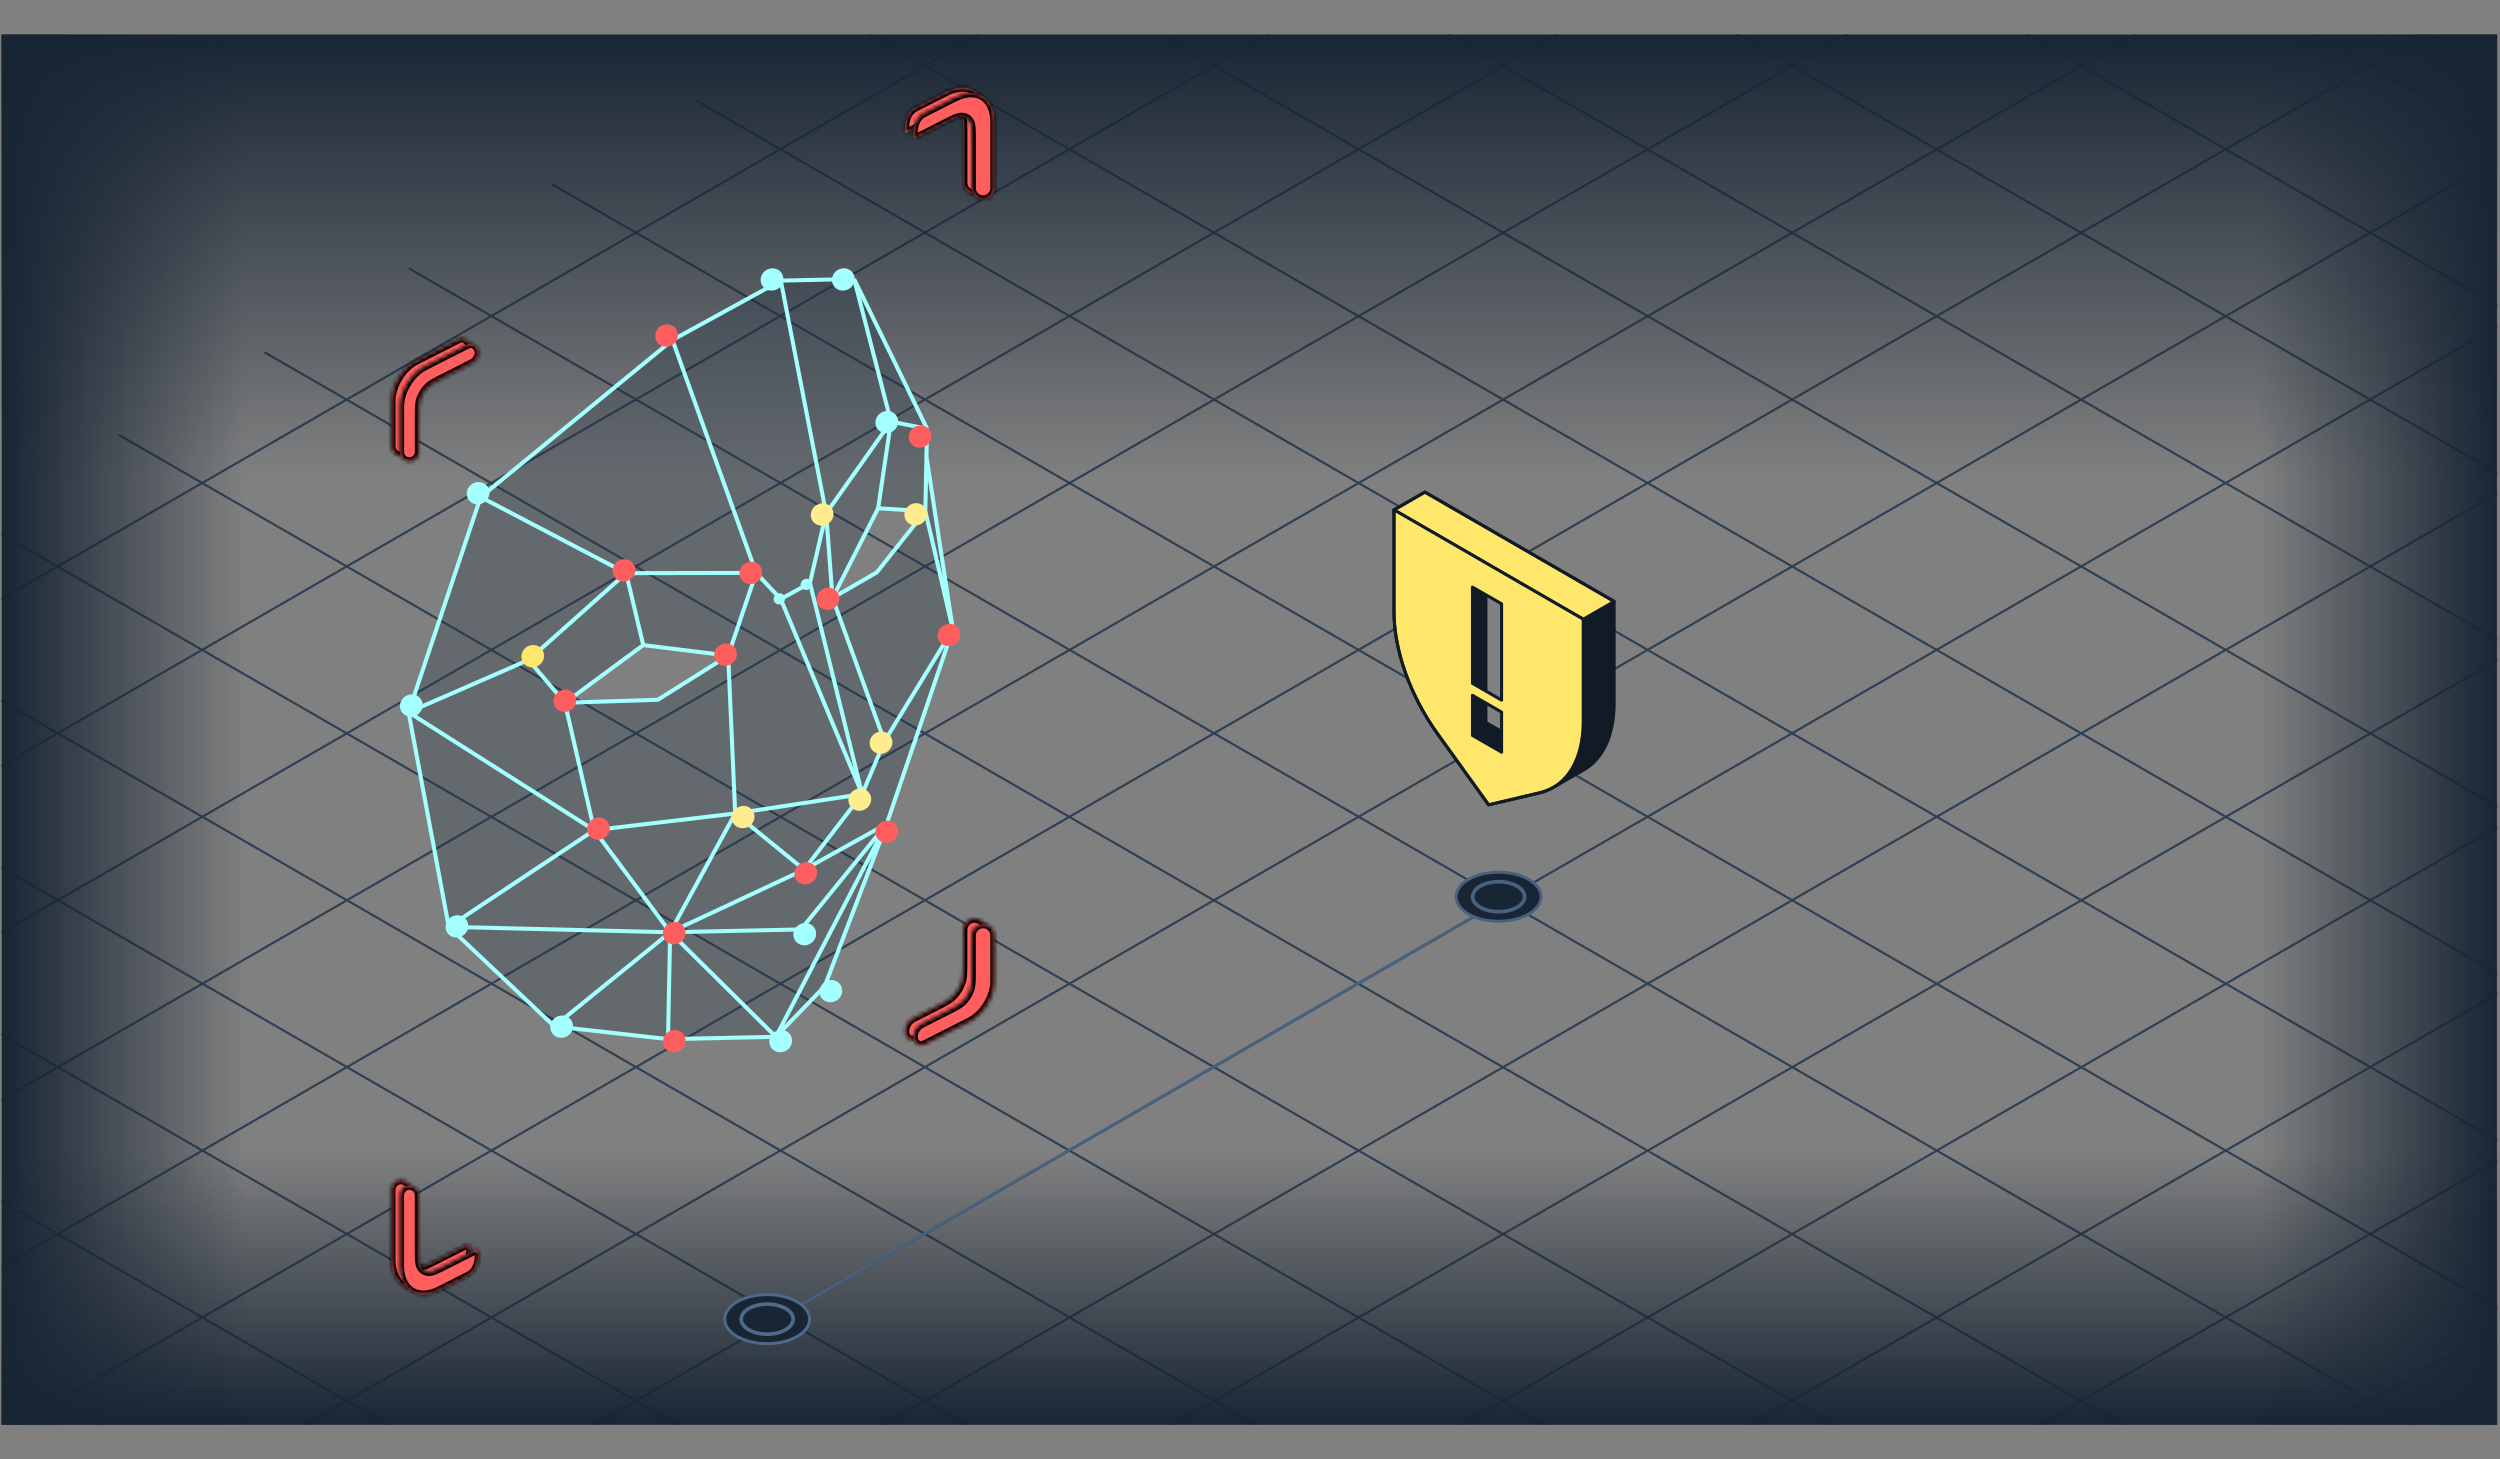 <svg width="615" height="359" viewBox="0 0 615 359" fill="none" xmlns="http://www.w3.org/2000/svg">
<rect x="0" y="0" width="615" height="359" fill="#808080" stroke="none"/>
<g clip-path="url(#clip0_23366_157388)">
<path d="M498.015 -139.984L-362.973 357.074" stroke="#2D3F53" stroke-width="0.531" stroke-miterlimit="10"/>
<path d="M533.542 -119.469L-327.379 377.589" stroke="#2D3F53" stroke-width="0.531" stroke-miterlimit="10"/>
<path d="M569.132 -98.953L-291.855 398.171" stroke="#2D3F53" stroke-width="0.531" stroke-miterlimit="10"/>
<path d="M604.651 -78.367L-256.27 418.691" stroke="#2D3F53" stroke-width="0.531" stroke-miterlimit="10"/>
<path d="M640.234 -57.844L-220.754 439.214" stroke="#2D3F53" stroke-width="0.531" stroke-miterlimit="10"/>
<path d="M675.761 -37.336L-185.16 459.722" stroke="#2D3F53" stroke-width="0.531" stroke-miterlimit="10"/>
<path d="M711.358 -16.812L-149.629 480.246" stroke="#2D3F53" stroke-width="0.531" stroke-miterlimit="10"/>
<path d="M746.878 3.703L-114.043 500.761" stroke="#2D3F53" stroke-width="0.531" stroke-miterlimit="10"/>
<path d="M782.472 24.219L-78.516 521.343" stroke="#2D3F53" stroke-width="0.531" stroke-miterlimit="10"/>
<path d="M817.987 44.805L-42.934 541.863" stroke="#2D3F53" stroke-width="0.531" stroke-miterlimit="10"/>
<path d="M853.581 65.32L-7.406 562.378" stroke="#2D3F53" stroke-width="0.531" stroke-miterlimit="10"/>
<path d="M889.097 85.836L28.109 582.894" stroke="#2D3F53" stroke-width="0.531" stroke-miterlimit="10"/>
<path d="M924.616 106.352L63.695 603.41" stroke="#2D3F53" stroke-width="0.531" stroke-miterlimit="10"/>
<path d="M960.214 126.875L99.227 623.933" stroke="#2D3F53" stroke-width="0.531" stroke-miterlimit="10"/>
<path d="M995.733 147.383L134.812 644.507" stroke="#2D3F53" stroke-width="0.531" stroke-miterlimit="10"/>
<path d="M1031.33 167.906L170.34 665.031" stroke="#2D3F53" stroke-width="0.531" stroke-miterlimit="10"/>
<path d="M1066.85 188.492L205.93 685.55" stroke="#2D3F53" stroke-width="0.531" stroke-miterlimit="10"/>
<path d="M1102.44 209L241.449 706.058" stroke="#2D3F53" stroke-width="0.531" stroke-miterlimit="10"/>
<path d="M1137.96 229.523L277.039 726.581" stroke="#2D3F53" stroke-width="0.531" stroke-miterlimit="10"/>
<path d="M1173.55 250.039L312.566 747.097" stroke="#2D3F53" stroke-width="0.531" stroke-miterlimit="10"/>
<path d="M1209.07 270.555L348.152 767.679" stroke="#2D3F53" stroke-width="0.531" stroke-miterlimit="10"/>
<path d="M1244.66 291.07L383.676 788.195" stroke="#2D3F53" stroke-width="0.531" stroke-miterlimit="10"/>
<path d="M1272.28 315.836L411.293 812.96" stroke="#2D3F53" stroke-width="0.531" stroke-miterlimit="10"/>
<path d="M1244.67 357.07L420.266 -118.867" stroke="#2D3F53" stroke-width="0.531" stroke-miterlimit="10"/>
<path d="M1274.29 334.163L454.801 -138.938" stroke="#2D3F53" stroke-width="0.531" stroke-miterlimit="10"/>
<path d="M1209.09 377.584L384.75 -98.352" stroke="#2D3F53" stroke-width="0.531" stroke-miterlimit="10"/>
<path d="M1173.56 398.17L348.895 -77.984" stroke="#2D3F53" stroke-width="0.531" stroke-miterlimit="10"/>
<path d="M1137.97 418.689L313.504 -57.32" stroke="#2D3F53" stroke-width="0.531" stroke-miterlimit="10"/>
<path d="M1102.45 439.201L277.844 -36.852" stroke="#2D3F53" stroke-width="0.531" stroke-miterlimit="10"/>
<path d="M1066.87 459.718L242.664 -16.141" stroke="#2D3F53" stroke-width="0.531" stroke-miterlimit="10"/>
<path d="M1031.33 480.236L207.129 4.414" stroke="#2D3F53" stroke-width="0.531" stroke-miterlimit="10"/>
<path d="M995.747 500.763L171.277 24.75" stroke="#2D3F53" stroke-width="0.531" stroke-miterlimit="10"/>
<path d="M960.218 521.336L135.75 45.297" stroke="#2D3F53" stroke-width="0.531" stroke-miterlimit="10"/>
<path d="M924.707 541.863L100.57 66.016" stroke="#2D3F53" stroke-width="0.531" stroke-miterlimit="10"/>
<path d="M889.105 562.378L65.035 86.633" stroke="#2D3F53" stroke-width="0.531" stroke-miterlimit="10"/>
<path d="M853.578 582.89L29.176 106.953" stroke="#2D3F53" stroke-width="0.531" stroke-miterlimit="10"/>
<path d="M817.988 603.41L-6.016 127.703" stroke="#2D3F53" stroke-width="0.531" stroke-miterlimit="10"/>
<path d="M782.481 623.926L-41.523 148.219" stroke="#2D3F53" stroke-width="0.531" stroke-miterlimit="10"/>
<path d="M746.883 644.508L-77.387 168.547" stroke="#2D3F53" stroke-width="0.531" stroke-miterlimit="10"/>
<path d="M711.364 665.029L-112.574 189.297" stroke="#2D3F53" stroke-width="0.531" stroke-miterlimit="10"/>
<path d="M675.77 685.54L-149.762 208.914" stroke="#2D3F53" stroke-width="0.531" stroke-miterlimit="10"/>
<path d="M640.251 706.06L-182.957 230.812" stroke="#2D3F53" stroke-width="0.531" stroke-miterlimit="10"/>
<path d="M604.659 726.578L-220.141 250.375" stroke="#2D3F53" stroke-width="0.531" stroke-miterlimit="10"/>
<path d="M569.136 747.092L-255.332 271.117" stroke="#2D3F53" stroke-width="0.531" stroke-miterlimit="10"/>
<path d="M520.664 759.272L-303.805 283.297" stroke="#2D3F53" stroke-width="0.531" stroke-miterlimit="10"/>
<path d="M498.023 788.195L-362.965 291.07" stroke="#2D3F53" stroke-width="0.531" stroke-miterlimit="10"/>
<path d="M467.546 810.968L-393.441 313.844" stroke="#2D3F53" stroke-width="0.531" stroke-miterlimit="10"/>
<rect x="623.344" y="117.5" width="632" height="109" transform="rotate(-180 623.344 117.5)" fill="url(#paint0_linear_23366_157388)"/>
<rect x="60.336" y="-53.125" width="458.955" height="59.896" transform="rotate(90 60.336 -53.125)" fill="url(#paint1_linear_23366_157388)"/>
<rect width="458.955" height="59.896" transform="matrix(4.37114e-08 1 1 -4.37114e-08 554.34 -53.125)" fill="url(#paint2_linear_23366_157388)"/>
<rect x="-8.656" y="283.5" width="632" height="67" fill="url(#paint3_linear_23366_157388)"/>
<path d="M191.031 324.508L369.806 221.273" stroke="#48617C" stroke-width="0.7" stroke-miterlimit="10"/>
<path d="M196.104 328.772C192.027 331.126 185.417 331.126 181.34 328.772C177.262 326.418 177.262 322.596 181.34 320.242C185.417 317.888 192.027 317.888 196.104 320.242C200.182 322.596 200.182 326.418 196.104 328.772Z" fill="#182534" stroke="#4F6987" stroke-width="0.726" stroke-miterlimit="10"/>
<path d="M188.728 328.2C192.259 328.2 195.121 326.546 195.121 324.506C195.121 322.466 192.259 320.812 188.728 320.812C185.198 320.812 182.336 322.466 182.336 324.506C182.336 326.546 185.198 328.2 188.728 328.2Z" fill="#182534" stroke="#4F6987" stroke-width="0.907" stroke-miterlimit="10"/>
<path d="M376.042 224.858C371.964 227.212 365.355 227.212 361.277 224.858C357.199 222.504 357.199 218.682 361.277 216.328C365.355 213.974 371.964 213.974 376.042 216.328C380.12 218.682 380.12 222.504 376.042 224.858Z" fill="#182534" stroke="#48617C" stroke-width="0.726" stroke-miterlimit="10"/>
<path d="M368.666 224.286C372.196 224.286 375.058 222.632 375.058 220.592C375.058 218.552 372.196 216.898 368.666 216.898C365.135 216.898 362.273 218.552 362.273 220.592C362.273 222.632 365.135 224.286 368.666 224.286Z" fill="#182534" stroke="#48617C" stroke-width="0.907" stroke-miterlimit="10"/>
<mask id="path-58-inside-1_23366_157388" fill="white">
<path d="M97.663 290.55C96.839 290.927 96.309 291.75 96.309 292.656L96.309 310.016C96.308 316.061 100.679 318.745 106.07 316.011L113.3 312.344C115.046 311.459 115.752 309.315 115.682 307.359C115.677 307.218 115.675 307.075 115.675 306.93C115.675 306.389 115.104 306.038 114.622 306.282L107.88 309.701C105.45 310.933 104.235 311.55 103.307 311.49C102.491 311.438 101.827 311.03 101.411 310.326C100.938 309.525 100.938 308.163 100.938 305.438L100.939 292.656C100.939 290.971 99.197 289.851 97.663 290.55ZM238.59 226.24C237.602 226.691 236.969 227.677 236.969 228.763L236.968 236.455C236.968 239.179 236.967 240.542 236.494 241.822C236.078 242.948 235.415 244.029 234.599 244.909C233.671 245.91 232.455 246.527 230.025 247.759L224.676 250.471C223.451 251.093 222.678 252.35 222.678 253.724L222.678 253.983C222.678 255.222 223.984 256.214 225.089 255.654L236.514 249.86C239.827 248.18 242.513 243.805 242.514 240.09L242.514 228.763C242.515 226.745 240.427 225.402 238.59 226.24ZM102.318 88.769C99.005 90.449 96.319 94.823 96.318 98.539V109.841C96.318 111.526 98.061 112.647 99.594 111.947C100.418 111.571 100.947 110.748 100.947 109.841V102.372C100.947 99.648 100.947 98.285 101.42 97.005C101.836 95.879 102.5 94.797 103.316 93.917C104.245 92.916 105.46 92.3 107.89 91.067L114.262 87.836C115.135 87.393 115.685 86.498 115.685 85.519C115.685 84.033 114.109 82.79 112.783 83.462L102.318 88.769ZM242.523 28.612C242.524 22.567 238.153 19.884 232.762 22.617L225.085 26.51C223.229 27.451 222.548 29.814 222.668 31.891C222.681 32.114 222.688 32.341 222.688 32.573C222.688 32.7 222.822 32.783 222.935 32.725L230.034 29.125C232.464 27.893 233.679 27.276 234.607 27.336C235.424 27.388 236.088 27.796 236.504 28.5C236.977 29.301 236.977 30.663 236.977 33.388V44.94C236.977 46.959 239.065 48.301 240.901 47.463C241.889 47.012 242.523 46.026 242.523 44.94V28.612Z"/>
</mask>
<path d="M97.663 290.55C96.839 290.927 96.309 291.75 96.309 292.656L96.309 310.016C96.308 316.061 100.679 318.745 106.07 316.011L113.3 312.344C115.046 311.459 115.752 309.315 115.682 307.359C115.677 307.218 115.675 307.075 115.675 306.93C115.675 306.389 115.104 306.038 114.622 306.282L107.88 309.701C105.45 310.933 104.235 311.55 103.307 311.49C102.491 311.438 101.827 311.03 101.411 310.326C100.938 309.525 100.938 308.163 100.938 305.438L100.939 292.656C100.939 290.971 99.197 289.851 97.663 290.55ZM238.59 226.24C237.602 226.691 236.969 227.677 236.969 228.763L236.968 236.455C236.968 239.179 236.967 240.542 236.494 241.822C236.078 242.948 235.415 244.029 234.599 244.909C233.671 245.91 232.455 246.527 230.025 247.759L224.676 250.471C223.451 251.093 222.678 252.35 222.678 253.724L222.678 253.983C222.678 255.222 223.984 256.214 225.089 255.654L236.514 249.86C239.827 248.18 242.513 243.805 242.514 240.09L242.514 228.763C242.515 226.745 240.427 225.402 238.59 226.24ZM102.318 88.769C99.005 90.449 96.319 94.823 96.318 98.539V109.841C96.318 111.526 98.061 112.647 99.594 111.947C100.418 111.571 100.947 110.748 100.947 109.841V102.372C100.947 99.648 100.947 98.285 101.42 97.005C101.836 95.879 102.5 94.797 103.316 93.917C104.245 92.916 105.46 92.3 107.89 91.067L114.262 87.836C115.135 87.393 115.685 86.498 115.685 85.519C115.685 84.033 114.109 82.79 112.783 83.462L102.318 88.769ZM242.523 28.612C242.524 22.567 238.153 19.884 232.762 22.617L225.085 26.51C223.229 27.451 222.548 29.814 222.668 31.891C222.681 32.114 222.688 32.341 222.688 32.573C222.688 32.7 222.822 32.783 222.935 32.725L230.034 29.125C232.464 27.893 233.679 27.276 234.607 27.336C235.424 27.388 236.088 27.796 236.504 28.5C236.977 29.301 236.977 30.663 236.977 33.388V44.94C236.977 46.959 239.065 48.301 240.901 47.463C241.889 47.012 242.523 46.026 242.523 44.94V28.612Z" fill="#FF5E5E"/>
<path d="M96.309 310.016L95.309 310.016V310.016L96.309 310.016ZM106.07 316.011L106.523 316.903L106.07 316.011ZM115.675 306.93L114.675 306.93V306.929L115.675 306.93ZM107.88 309.701L107.428 308.809H107.428L107.88 309.701ZM103.307 311.49L103.243 312.488L103.242 312.488L103.307 311.49ZM101.411 310.326L100.55 310.835L100.55 310.835L101.411 310.326ZM100.938 305.438L99.939 305.438V305.438L100.938 305.438ZM236.968 236.455L235.968 236.455V236.455L236.968 236.455ZM236.494 241.822L237.432 242.169L237.432 242.169L236.494 241.822ZM234.599 244.909L235.332 245.589L235.332 245.589L234.599 244.909ZM230.025 247.759L230.478 248.651H230.478L230.025 247.759ZM222.678 253.983L221.678 253.983V253.983L222.678 253.983ZM236.514 249.86L236.966 250.752L236.966 250.752L236.514 249.86ZM242.514 240.09L241.514 240.09V240.09L242.514 240.09ZM102.318 88.769L101.866 87.877L101.866 87.877L102.318 88.769ZM96.318 98.539H95.318V98.539L96.318 98.539ZM100.947 102.372H99.947V102.372L100.947 102.372ZM101.42 97.005L100.482 96.659L100.482 96.658L101.42 97.005ZM103.316 93.917L102.583 93.237L103.316 93.917ZM107.89 91.067L108.342 91.959H108.342L107.89 91.067ZM115.685 85.519H114.685V85.519L115.685 85.519ZM242.523 28.612H241.523V28.612L242.523 28.612ZM232.762 22.617L232.309 21.725L232.309 21.725L232.762 22.617ZM222.688 32.573H221.688V32.573L222.688 32.573ZM230.034 29.125L230.486 30.017L230.486 30.017L230.034 29.125ZM234.607 27.336L234.671 26.338L234.671 26.338L234.607 27.336ZM236.504 28.5L237.365 27.991L237.365 27.992L236.504 28.5ZM236.977 33.388H235.977V33.388L236.977 33.388ZM222.935 32.725L223.387 33.617L222.935 32.725ZM222.668 31.891L223.666 31.834L222.668 31.891ZM112.783 83.462L112.331 82.57L112.783 83.462ZM114.262 87.836L113.81 86.944L114.262 87.836ZM99.594 111.947L99.179 111.037L99.594 111.947ZM225.089 255.654L225.542 256.546L225.089 255.654ZM96.309 292.656L97.309 292.656L96.309 292.656ZM97.663 290.55L97.248 289.64L97.663 290.55ZM238.59 226.24L238.175 225.331L238.59 226.24ZM113.3 312.344L112.848 311.453L113.3 312.344ZM115.682 307.359L116.682 307.323L115.682 307.359ZM100.939 292.656L99.939 292.656L100.939 292.656ZM224.676 250.471L225.129 251.363L224.676 250.471ZM114.622 306.282L114.17 305.391L114.622 306.282ZM96.309 292.656L97.309 292.656L97.309 310.016L96.309 310.016L95.309 310.016L95.309 292.656L96.309 292.656ZM96.309 310.016L97.309 310.016C97.308 312.81 98.31 314.605 99.691 315.453C101.072 316.301 103.126 316.383 105.618 315.119L106.07 316.011L106.523 316.903C103.624 318.373 100.796 318.479 98.644 317.158C96.492 315.836 95.308 313.266 95.309 310.016L96.309 310.016ZM106.07 316.011L105.618 315.119L112.848 311.453L113.3 312.344L113.752 313.236L106.523 316.903L106.07 316.011ZM115.682 307.359L114.683 307.394C114.678 307.241 114.675 307.086 114.675 306.93L115.675 306.93L116.675 306.93C116.675 307.063 116.677 307.194 116.682 307.323L115.682 307.359ZM114.622 306.282L115.074 307.174L108.332 310.593L107.88 309.701L107.428 308.809L114.17 305.391L114.622 306.282ZM107.88 309.701L108.332 310.593C107.132 311.202 106.181 311.685 105.414 312.004C104.656 312.318 103.944 312.533 103.243 312.488L103.307 311.49L103.371 310.492C103.597 310.507 103.957 310.443 104.646 310.157C105.327 309.874 106.198 309.433 107.428 308.809L107.88 309.701ZM103.307 311.49L103.242 312.488C102.096 312.414 101.134 311.824 100.55 310.835L101.411 310.326L102.272 309.818C102.52 310.237 102.885 310.461 103.371 310.492L103.307 311.49ZM101.411 310.326L100.55 310.835C100.193 310.229 100.062 309.497 100 308.679C99.938 307.851 99.938 306.784 99.939 305.438L100.938 305.438L101.938 305.439C101.938 306.817 101.939 307.794 101.995 308.528C102.051 309.273 102.157 309.622 102.272 309.818L101.411 310.326ZM100.938 305.438L99.939 305.438L99.939 292.656L100.939 292.656L101.939 292.656L101.938 305.439L100.938 305.438ZM236.969 228.763L237.969 228.763L237.968 236.455L236.968 236.455L235.968 236.455L235.969 228.763L236.969 228.763ZM236.968 236.455L237.968 236.455C237.968 239.111 237.981 240.683 237.432 242.169L236.494 241.822L235.556 241.476C235.953 240.401 235.968 239.248 235.968 236.455L236.968 236.455ZM236.494 241.822L237.432 242.169C236.971 243.418 236.238 244.612 235.332 245.589L234.599 244.909L233.865 244.229C234.592 243.446 235.186 242.478 235.556 241.476L236.494 241.822ZM234.599 244.909L235.332 245.589C234.255 246.751 232.846 247.45 230.478 248.651L230.025 247.759L229.573 246.867C232.065 245.603 233.086 245.069 233.865 244.229L234.599 244.909ZM230.025 247.759L230.478 248.651L225.129 251.363L224.676 250.471L224.224 249.58L229.573 246.867L230.025 247.759ZM222.678 253.724L223.678 253.724L223.678 253.984L222.678 253.983L221.678 253.983L221.678 253.724L222.678 253.724ZM225.089 255.654L224.637 254.762L236.061 248.968L236.514 249.86L236.966 250.752L225.542 256.546L225.089 255.654ZM236.514 249.86L236.061 248.968C237.517 248.23 238.891 246.865 239.904 245.215C240.917 243.565 241.514 241.722 241.514 240.09L242.514 240.09L243.514 240.09C243.514 242.173 242.767 244.375 241.608 246.261C240.45 248.148 238.824 249.81 236.966 250.752L236.514 249.86ZM242.514 240.09L241.514 240.09L241.514 228.763L242.514 228.763L243.514 228.763L243.514 240.09L242.514 240.09ZM102.318 88.769L102.771 89.66C101.315 90.399 99.941 91.764 98.928 93.414C97.915 95.064 97.318 96.907 97.318 98.539L96.318 98.539L95.318 98.539C95.319 96.456 96.065 94.254 97.224 92.367C98.382 90.481 100.008 88.819 101.866 87.877L102.318 88.769ZM96.318 98.539H97.318V109.841H96.318H95.318V98.539H96.318ZM100.947 109.841H99.947V102.372H100.947H101.947V109.841H100.947ZM100.947 102.372L99.947 102.372C99.947 99.717 99.933 98.145 100.482 96.659L101.42 97.005L102.358 97.351C101.961 98.426 101.947 99.579 101.947 102.372L100.947 102.372ZM101.42 97.005L100.482 96.658C100.944 95.409 101.677 94.214 102.583 93.237L103.316 93.917L104.05 94.597C103.323 95.381 102.728 96.349 102.358 97.351L101.42 97.005ZM103.316 93.917L102.583 93.237C103.66 92.075 105.069 91.376 107.437 90.175L107.89 91.067L108.342 91.959C105.85 93.223 104.829 93.757 104.05 94.597L103.316 93.917ZM107.89 91.067L107.437 90.175L113.81 86.944L114.262 87.836L114.715 88.727L108.342 91.959L107.89 91.067ZM112.783 83.462L113.236 84.354L102.771 89.66L102.318 88.769L101.866 87.877L112.331 82.57L112.783 83.462ZM242.523 28.612L241.523 28.612C241.523 25.818 240.522 24.023 239.141 23.175C237.76 22.327 235.706 22.245 233.214 23.509L232.762 22.617L232.309 21.725C235.208 20.255 238.036 20.149 240.188 21.471C242.34 22.792 243.524 25.362 243.523 28.612L242.523 28.612ZM232.762 22.617L233.214 23.509L225.537 27.402L225.085 26.51L224.632 25.618L232.309 21.725L232.762 22.617ZM222.668 31.891L223.666 31.834C223.68 32.076 223.688 32.322 223.688 32.573L222.688 32.573L221.688 32.573C221.688 32.36 221.682 32.152 221.67 31.949L222.668 31.891ZM222.935 32.725L222.483 31.833L229.582 28.233L230.034 29.125L230.486 30.017L223.387 33.617L222.935 32.725ZM230.034 29.125L229.582 28.233C230.782 27.624 231.733 27.141 232.5 26.823C233.258 26.508 233.97 26.293 234.671 26.338L234.607 27.336L234.543 28.334C234.317 28.319 233.957 28.383 233.268 28.669C232.587 28.952 231.716 29.393 230.486 30.017L230.034 29.125ZM234.607 27.336L234.671 26.338C235.818 26.412 236.78 27.002 237.365 27.991L236.504 28.5L235.643 29.009C235.395 28.59 235.03 28.365 234.543 28.334L234.607 27.336ZM236.504 28.5L237.365 27.992C237.722 28.597 237.853 29.329 237.915 30.147C237.977 30.975 237.977 32.042 237.977 33.388L236.977 33.388L235.977 33.388C235.977 32.009 235.976 31.032 235.92 30.298C235.864 29.553 235.758 29.204 235.643 29.008L236.504 28.5ZM236.977 33.388H237.977V44.94H236.977H235.977V33.388H236.977ZM242.523 44.94H241.523V28.612H242.523H243.523V44.94H242.523ZM240.901 47.463L240.486 46.553C241.118 46.265 241.523 45.634 241.523 44.94H242.523H243.523C243.523 46.417 242.661 47.759 241.317 48.373L240.901 47.463ZM236.977 44.94H237.977C237.977 46.231 239.312 47.089 240.486 46.553L240.901 47.463L241.317 48.373C238.818 49.513 235.977 47.687 235.977 44.94H236.977ZM222.688 32.573H223.688C223.688 31.954 223.034 31.553 222.483 31.833L222.935 32.725L223.387 33.617C222.609 34.012 221.688 33.446 221.688 32.573H222.688ZM225.085 26.51L225.537 27.402C224.215 28.073 223.555 29.905 223.666 31.834L222.668 31.891L221.67 31.949C221.541 29.724 222.244 26.83 224.632 25.618L225.085 26.51ZM115.685 85.519L114.685 85.519C114.685 85.128 114.47 84.731 114.138 84.486C113.814 84.248 113.492 84.224 113.236 84.354L112.783 83.462L112.331 82.57C113.4 82.028 114.529 82.289 115.325 82.876C116.111 83.457 116.685 84.425 116.685 85.52L115.685 85.519ZM114.262 87.836L113.81 86.944C114.346 86.672 114.685 86.121 114.685 85.519H115.685H116.685C116.685 86.874 115.923 88.115 114.715 88.727L114.262 87.836ZM96.318 109.841H97.318C97.318 110.798 98.308 111.435 99.179 111.037L99.594 111.947L100.009 112.857C97.814 113.859 95.318 112.254 95.318 109.841H96.318ZM222.678 253.983L223.678 253.983C223.678 254.249 223.823 254.517 224.051 254.68C224.271 254.838 224.476 254.844 224.637 254.762L225.089 255.654L225.542 256.546C224.598 257.025 223.597 256.815 222.887 256.306C222.186 255.805 221.678 254.956 221.678 253.983L222.678 253.983ZM96.309 292.656L95.309 292.656C95.31 291.358 96.067 290.179 97.248 289.64L97.663 290.55L98.079 291.46C97.61 291.674 97.309 292.141 97.309 292.656L96.309 292.656ZM236.969 228.763L235.969 228.763C235.969 227.285 236.831 225.944 238.175 225.331L238.59 226.24L239.005 227.15C238.374 227.438 237.969 228.069 237.969 228.763L236.969 228.763ZM99.594 111.947L99.179 111.037C99.647 110.823 99.947 110.356 99.947 109.841H100.947H101.947C101.947 111.139 101.19 112.318 100.009 112.857L99.594 111.947ZM113.3 312.344L112.848 311.453C114.088 310.823 114.746 309.176 114.683 307.394L115.682 307.359L116.682 307.323C116.758 309.454 116.003 312.095 113.752 313.236L113.3 312.344ZM242.514 228.763L241.514 228.763C241.514 227.472 240.179 226.614 239.005 227.15L238.59 226.24L238.175 225.331C240.674 224.19 243.515 226.017 243.514 228.763L242.514 228.763ZM100.939 292.656L99.939 292.656C99.939 291.699 98.949 291.063 98.079 291.46L97.663 290.55L97.248 289.64C99.444 288.639 101.939 290.244 101.939 292.656L100.939 292.656ZM224.676 250.471L225.129 251.363C224.239 251.814 223.678 252.727 223.678 253.724L222.678 253.724L221.678 253.724C221.679 251.973 222.663 250.371 224.224 249.58L224.676 250.471ZM115.675 306.93L114.675 306.929C114.675 307.134 114.891 307.267 115.074 307.174L114.622 306.282L114.17 305.391C115.318 304.808 116.676 305.643 116.675 306.931L115.675 306.93Z" fill="black" mask="url(#path-58-inside-1_23366_157388)"/>
<mask id="path-60-inside-2_23366_157388" fill="white">
<path d="M99.757 291.899C98.932 292.275 98.403 293.098 98.403 294.005L98.402 311.406C98.402 317.451 102.773 320.135 108.164 317.401L115.377 313.743C117.156 312.841 117.854 310.632 117.768 308.639C117.761 308.471 117.757 308.299 117.757 308.125C117.757 307.676 117.284 307.385 116.883 307.588L109.974 311.092C107.544 312.324 106.328 312.94 105.4 312.881C104.584 312.828 103.921 312.421 103.505 311.717C103.032 310.916 103.032 309.554 103.032 306.829L103.033 294.005C103.033 292.32 101.29 291.199 99.757 291.899ZM240.684 227.588C239.696 228.039 239.062 229.025 239.062 230.11L239.062 238.88C239.061 241.242 239.061 242.424 238.651 243.534C238.291 244.511 237.715 245.448 237.007 246.211C236.202 247.079 235.149 247.613 233.042 248.682L226.758 251.868C225.533 252.489 224.76 253.747 224.76 255.121L224.76 255.179C224.76 256.497 226.152 257.567 227.328 256.971L238.607 251.251C241.921 249.57 244.607 245.196 244.607 241.48L244.608 230.111C244.608 228.092 242.52 226.75 240.684 227.588ZM104.412 90.159C101.098 91.84 98.412 96.214 98.412 99.93V111.19C98.412 112.875 100.155 113.995 101.687 113.295C102.512 112.919 103.041 112.096 103.041 111.19V102.728C103.041 100.365 103.041 99.184 103.451 98.074C103.812 97.098 104.387 96.16 105.095 95.397C105.899 94.529 106.954 93.995 109.061 92.927L116.165 89.323C117.147 88.825 117.767 87.817 117.767 86.715C117.767 85.306 116.275 84.144 115.018 84.781L104.412 90.159ZM244.617 30.003C244.617 23.958 240.247 21.274 234.855 24.008L227.159 27.91C225.339 28.833 224.65 31.123 224.754 33.161C224.764 33.359 224.77 33.562 224.77 33.769C224.77 33.988 225.001 34.13 225.196 34.031L232.128 30.516C234.558 29.283 235.773 28.667 236.701 28.727C237.517 28.779 238.182 29.186 238.598 29.891C239.07 30.691 239.07 32.054 239.07 34.778V46.288C239.07 48.307 241.158 49.65 242.995 48.812C243.983 48.361 244.617 47.374 244.617 46.288V30.003Z"/>
</mask>
<path d="M99.757 291.899C98.932 292.275 98.403 293.098 98.403 294.005L98.402 311.406C98.402 317.451 102.773 320.135 108.164 317.401L115.377 313.743C117.156 312.841 117.854 310.632 117.768 308.639C117.761 308.471 117.757 308.299 117.757 308.125C117.757 307.676 117.284 307.385 116.883 307.588L109.974 311.092C107.544 312.324 106.328 312.94 105.4 312.881C104.584 312.828 103.921 312.421 103.505 311.717C103.032 310.916 103.032 309.554 103.032 306.829L103.033 294.005C103.033 292.32 101.29 291.199 99.757 291.899ZM240.684 227.588C239.696 228.039 239.062 229.025 239.062 230.11L239.062 238.88C239.061 241.242 239.061 242.424 238.651 243.534C238.291 244.511 237.715 245.448 237.007 246.211C236.202 247.079 235.149 247.613 233.042 248.682L226.758 251.868C225.533 252.489 224.76 253.747 224.76 255.121L224.76 255.179C224.76 256.497 226.152 257.567 227.328 256.971L238.607 251.251C241.921 249.57 244.607 245.196 244.607 241.48L244.608 230.111C244.608 228.092 242.52 226.75 240.684 227.588ZM104.412 90.159C101.098 91.84 98.412 96.214 98.412 99.93V111.19C98.412 112.875 100.155 113.995 101.687 113.295C102.512 112.919 103.041 112.096 103.041 111.19V102.728C103.041 100.365 103.041 99.184 103.451 98.074C103.812 97.098 104.387 96.16 105.095 95.397C105.899 94.529 106.954 93.995 109.061 92.927L116.165 89.323C117.147 88.825 117.767 87.817 117.767 86.715C117.767 85.306 116.275 84.144 115.018 84.781L104.412 90.159ZM244.617 30.003C244.617 23.958 240.247 21.274 234.855 24.008L227.159 27.91C225.339 28.833 224.65 31.123 224.754 33.161C224.764 33.359 224.77 33.562 224.77 33.769C224.77 33.988 225.001 34.13 225.196 34.031L232.128 30.516C234.558 29.283 235.773 28.667 236.701 28.727C237.517 28.779 238.182 29.186 238.598 29.891C239.07 30.691 239.07 32.054 239.07 34.778V46.288C239.07 48.307 241.158 49.65 242.995 48.812C243.983 48.361 244.617 47.374 244.617 46.288V30.003Z" fill="#FF5E5E"/>
<path d="M98.402 311.406L97.402 311.406V311.406L98.402 311.406ZM108.164 317.401L108.616 318.293L108.616 318.293L108.164 317.401ZM117.757 308.125L116.757 308.125V308.124L117.757 308.125ZM109.974 311.092L109.521 310.2H109.521L109.974 311.092ZM105.4 312.881L105.336 313.879L105.336 313.879L105.4 312.881ZM103.505 311.717L102.644 312.225L102.644 312.225L103.505 311.717ZM103.032 306.829L102.032 306.829V306.829L103.032 306.829ZM239.062 238.88L238.062 238.88V238.88L239.062 238.88ZM238.651 243.534L239.589 243.881L239.589 243.881L238.651 243.534ZM237.007 246.211L237.74 246.891L237.74 246.891L237.007 246.211ZM233.042 248.682L233.494 249.574L233.494 249.574L233.042 248.682ZM224.76 255.179L223.76 255.179V255.178L224.76 255.179ZM238.607 251.251L239.06 252.143L239.06 252.143L238.607 251.251ZM244.607 241.48L243.607 241.48V241.48L244.607 241.48ZM104.412 90.159L103.96 89.267L103.96 89.267L104.412 90.159ZM98.412 99.93H97.412V99.93L98.412 99.93ZM103.041 102.728H102.041V102.727L103.041 102.728ZM103.451 98.074L102.513 97.728L102.513 97.728L103.451 98.074ZM105.095 95.397L104.361 94.716V94.716L105.095 95.397ZM109.061 92.927L109.513 93.819L109.513 93.819L109.061 92.927ZM117.767 86.715H116.767V86.715L117.767 86.715ZM244.617 30.003H243.617V30.003L244.617 30.003ZM234.855 24.008L235.308 24.9L235.308 24.9L234.855 24.008ZM224.77 33.769H223.77V33.769L224.77 33.769ZM232.128 30.516L232.58 31.407L232.58 31.407L232.128 30.516ZM236.701 28.727L236.765 27.729L236.765 27.729L236.701 28.727ZM238.598 29.891L239.459 29.382L239.459 29.382L238.598 29.891ZM239.07 34.778H238.07V34.778L239.07 34.778ZM225.196 34.031L224.744 33.139L225.196 34.031ZM224.754 33.161L225.753 33.11L224.754 33.161ZM115.018 84.781L115.471 85.673L115.018 84.781ZM116.165 89.323L115.713 88.431L116.165 89.323ZM101.687 113.295L101.272 112.386L101.687 113.295ZM227.328 256.971L226.876 256.079L227.328 256.971ZM98.403 294.005L99.403 294.005L98.403 294.005ZM99.757 291.899L100.172 292.808L99.757 291.899ZM240.684 227.588L241.099 228.498L240.684 227.588ZM115.377 313.743L115.829 314.635L115.377 313.743ZM117.768 308.639L116.769 308.682L117.768 308.639ZM103.033 294.005L104.033 294.005L103.033 294.005ZM226.758 251.868L226.306 250.976L226.758 251.868ZM224.76 255.121L225.76 255.121L224.76 255.121ZM116.883 307.588L117.336 308.48L116.883 307.588ZM98.403 294.005L99.403 294.005L99.402 311.406L98.402 311.406L97.402 311.406L97.403 294.004L98.403 294.005ZM98.402 311.406L99.402 311.406C99.402 314.201 100.404 315.996 101.785 316.844C103.166 317.692 105.219 317.773 107.712 316.509L108.164 317.401L108.616 318.293C105.717 319.763 102.89 319.87 100.738 318.548C98.586 317.226 97.402 314.657 97.402 311.406L98.402 311.406ZM108.164 317.401L107.712 316.51L114.924 312.851L115.377 313.743L115.829 314.635L108.616 318.293L108.164 317.401ZM117.768 308.639L116.769 308.682C116.761 308.499 116.757 308.313 116.757 308.125L117.757 308.125L118.757 308.125C118.757 308.285 118.76 308.442 118.767 308.596L117.768 308.639ZM116.883 307.588L117.336 308.48L110.426 311.984L109.974 311.092L109.521 310.2L116.431 306.696L116.883 307.588ZM109.974 311.092L110.426 311.984C109.225 312.592 108.274 313.076 107.508 313.394C106.75 313.709 106.038 313.924 105.336 313.879L105.4 312.881L105.464 311.883C105.691 311.897 106.05 311.834 106.74 311.547C107.42 311.265 108.292 310.823 109.521 310.2L109.974 311.092ZM105.4 312.881L105.336 313.879C104.19 313.805 103.228 313.215 102.644 312.225L103.505 311.717L104.366 311.208C104.613 311.627 104.979 311.852 105.465 311.883L105.4 312.881ZM103.505 311.717L102.644 312.225C102.286 311.62 102.156 310.888 102.094 310.07C102.031 309.242 102.032 308.175 102.032 306.829L103.032 306.829L104.032 306.829C104.032 308.208 104.033 309.184 104.088 309.919C104.145 310.664 104.251 311.013 104.366 311.208L103.505 311.717ZM103.032 306.829L102.032 306.829L102.033 294.005L103.033 294.005L104.033 294.005L104.032 306.829L103.032 306.829ZM239.062 230.11L240.062 230.111L240.062 238.88L239.062 238.88L238.062 238.88L238.062 230.11L239.062 230.11ZM239.062 238.88L240.062 238.88C240.061 241.173 240.076 242.565 239.589 243.881L238.651 243.534L237.713 243.188C238.047 242.283 238.061 241.311 238.062 238.88L239.062 238.88ZM238.651 243.534L239.589 243.881C239.183 244.981 238.537 246.031 237.74 246.891L237.007 246.211L236.274 245.531C236.892 244.864 237.398 244.04 237.713 243.188L238.651 243.534ZM237.007 246.211L237.74 246.891C236.786 247.919 235.54 248.536 233.494 249.574L233.042 248.682L232.59 247.79C234.758 246.69 235.618 246.238 236.274 245.531L237.007 246.211ZM233.042 248.682L233.494 249.574L227.211 252.76L226.758 251.868L226.306 250.976L232.59 247.79L233.042 248.682ZM224.76 255.121L225.76 255.121L225.76 255.179L224.76 255.179L223.76 255.178L223.76 255.12L224.76 255.121ZM227.328 256.971L226.876 256.079L238.155 250.359L238.607 251.251L239.06 252.143L227.78 257.863L227.328 256.971ZM238.607 251.251L238.155 250.359C239.611 249.621 240.985 248.255 241.998 246.606C243.011 244.956 243.607 243.113 243.607 241.48L244.607 241.48L245.607 241.481C245.607 243.564 244.861 245.766 243.702 247.652C242.544 249.539 240.918 251.2 239.06 252.143L238.607 251.251ZM244.607 241.48L243.607 241.48L243.608 230.111L244.608 230.111L245.608 230.111L245.607 241.481L244.607 241.48ZM104.412 90.159L104.864 91.051C103.409 91.789 102.035 93.155 101.022 94.805C100.009 96.454 99.412 98.298 99.412 99.93L98.412 99.93L97.412 99.93C97.412 97.846 98.159 95.645 99.317 93.758C100.476 91.871 102.102 90.21 103.96 89.267L104.412 90.159ZM98.412 99.93H99.412V111.19H98.412H97.412V99.93H98.412ZM103.041 111.19H102.041V102.728H103.041H104.041V111.19H103.041ZM103.041 102.728L102.041 102.727C102.041 100.435 102.027 99.044 102.513 97.728L103.451 98.074L104.389 98.421C104.055 99.325 104.041 100.296 104.041 102.728L103.041 102.728ZM103.451 98.074L102.513 97.728C102.919 96.628 103.564 95.577 104.361 94.716L105.095 95.397L105.828 96.076C105.21 96.743 104.704 97.567 104.389 98.421L103.451 98.074ZM105.095 95.397L104.361 94.716C105.316 93.688 106.564 93.072 108.608 92.035L109.061 92.927L109.513 93.819C107.344 94.919 106.483 95.37 105.828 96.076L105.095 95.397ZM109.061 92.927L108.608 92.035L115.713 88.431L116.165 89.323L116.617 90.215L109.513 93.819L109.061 92.927ZM115.018 84.781L115.471 85.673L104.864 91.051L104.412 90.159L103.96 89.267L114.566 83.889L115.018 84.781ZM244.617 30.003L243.617 30.003C243.617 27.208 242.616 25.414 241.235 24.566C239.854 23.718 237.8 23.636 235.308 24.9L234.855 24.008L234.403 23.116C237.302 21.646 240.129 21.54 242.281 22.861C244.434 24.183 245.617 26.753 245.617 30.003L244.617 30.003ZM234.855 24.008L235.308 24.9L227.611 28.802L227.159 27.91L226.707 27.018L234.403 23.116L234.855 24.008ZM224.754 33.161L225.753 33.11C225.764 33.326 225.77 33.545 225.77 33.769L224.77 33.769L223.77 33.769C223.77 33.579 223.765 33.393 223.756 33.212L224.754 33.161ZM225.196 34.031L224.744 33.139L231.676 29.624L232.128 30.516L232.58 31.407L225.649 34.922L225.196 34.031ZM232.128 30.516L231.676 29.624C232.876 29.015 233.827 28.532 234.594 28.213C235.351 27.898 236.064 27.684 236.765 27.729L236.701 28.727L236.637 29.724C236.411 29.71 236.051 29.773 235.361 30.06C234.681 30.343 233.81 30.784 232.58 31.407L232.128 30.516ZM236.701 28.727L236.765 27.729C237.911 27.802 238.874 28.392 239.459 29.382L238.598 29.891L237.737 30.399C237.489 29.98 237.124 29.756 236.637 29.724L236.701 28.727ZM238.598 29.891L239.459 29.382C239.816 29.988 239.947 30.72 240.008 31.538C240.071 32.366 240.07 33.432 240.07 34.778L239.07 34.778L238.07 34.778C238.07 33.4 238.07 32.423 238.014 31.689C237.958 30.944 237.852 30.594 237.737 30.399L238.598 29.891ZM239.07 34.778H240.07V46.288H239.07H238.07V34.778H239.07ZM244.617 46.288H243.617V30.003H244.617H245.617V46.288H244.617ZM242.995 48.812L242.58 47.902C243.212 47.613 243.617 46.983 243.617 46.288H244.617H245.617C245.617 47.766 244.755 49.108 243.41 49.721L242.995 48.812ZM239.07 46.288H240.07C240.07 47.579 241.406 48.438 242.58 47.902L242.995 48.812L243.41 49.721C240.911 50.862 238.07 49.035 238.07 46.288H239.07ZM224.77 33.769H225.77C225.77 33.242 225.214 32.901 224.744 33.139L225.196 34.031L225.649 34.922C224.788 35.359 223.77 34.734 223.77 33.769H224.77ZM227.159 27.91L227.611 28.802C226.316 29.459 225.657 31.229 225.753 33.11L224.754 33.161L223.756 33.212C223.643 31.017 224.362 28.207 226.707 27.018L227.159 27.91ZM117.767 86.715L116.767 86.715C116.767 86.363 116.574 86.007 116.274 85.788C115.983 85.576 115.697 85.558 115.471 85.673L115.018 84.781L114.566 83.889C115.596 83.367 116.684 83.612 117.453 84.173C118.213 84.728 118.767 85.658 118.767 86.715L117.767 86.715ZM116.165 89.323L115.713 88.431C116.359 88.103 116.767 87.44 116.767 86.715H117.767H118.767C118.767 88.193 117.936 89.546 116.617 90.215L116.165 89.323ZM98.412 111.19H99.412C99.412 112.147 100.402 112.783 101.272 112.386L101.687 113.295L102.103 114.205C99.908 115.207 97.412 113.603 97.412 111.19H98.412ZM224.76 255.179L225.76 255.179C225.76 255.485 225.927 255.793 226.189 255.982C226.441 256.165 226.684 256.176 226.876 256.079L227.328 256.971L227.78 257.863C226.796 258.362 225.755 258.136 225.017 257.603C224.289 257.077 223.76 256.191 223.76 255.179L224.76 255.179ZM98.403 294.005L97.403 294.004C97.403 292.707 98.161 291.528 99.342 290.989L99.757 291.899L100.172 292.808C99.704 293.022 99.403 293.49 99.403 294.005L98.403 294.005ZM239.062 230.11L238.062 230.11C238.062 228.633 238.925 227.292 240.269 226.678L240.684 227.588L241.099 228.498C240.468 228.786 240.062 229.416 240.062 230.111L239.062 230.11ZM101.687 113.295L101.272 112.386C101.741 112.172 102.041 111.705 102.041 111.19H103.041H104.041C104.041 112.488 103.283 113.666 102.103 114.205L101.687 113.295ZM115.377 313.743L114.924 312.851C116.189 312.21 116.847 310.509 116.769 308.682L117.768 308.639L118.767 308.596C118.86 310.756 118.122 313.472 115.829 314.635L115.377 313.743ZM244.608 230.111L243.608 230.111C243.608 228.82 242.273 227.962 241.099 228.498L240.684 227.588L240.269 226.678C242.767 225.538 245.608 227.364 245.608 230.111L244.608 230.111ZM103.033 294.005L102.033 294.005C102.033 293.047 101.043 292.411 100.172 292.808L99.757 291.899L99.342 290.989C101.537 289.987 104.033 291.592 104.033 294.005L103.033 294.005ZM226.758 251.868L227.211 252.76C226.321 253.211 225.76 254.124 225.76 255.121L224.76 255.121L223.76 255.12C223.761 253.37 224.745 251.768 226.306 250.976L226.758 251.868ZM117.757 308.125L116.757 308.124C116.757 308.421 117.07 308.614 117.336 308.48L116.883 307.588L116.431 306.696C117.497 306.156 118.758 306.931 118.757 308.126L117.757 308.125Z" fill="black" mask="url(#path-60-inside-2_23366_157388)"/>
<path fill-rule="evenodd" clip-rule="evenodd" d="M164.325 255.629L190.862 255.054L202.871 242.623L218.137 202.666L234.392 154.837L227.906 112.288L228.05 105.458L210.112 68.64L192.078 69.031L165.432 83.641L118.249 122.28L100.51 175.219L110.4 227.999L136.336 252.477L164.325 255.629ZM179.129 161.282L161.822 172.148L138.968 172.887L158.24 158.696L179.129 161.282ZM215.704 140.796L227.634 125.762L216.024 125.034L204.805 147.098L215.704 140.796Z" fill="#233345" fill-opacity="0.3"/>
<path d="M228.05 105.458L227.906 112.288M228.05 105.458L219.176 103.723M228.05 105.458L210.112 68.64M203.228 126.291L199.245 143.409M203.228 126.291L219.176 103.723M203.228 126.291L192.078 69.031M203.228 126.291L204.805 147.098M199.245 143.409L192.065 147.374M199.245 143.409L212.09 195.35M192.065 147.374L186.009 140.931M192.065 147.374L212.09 195.35M186.009 140.931L154.021 141M186.009 140.931L165.432 83.641M186.009 140.931L179.129 161.282M154.021 141L130.02 162.347M154.021 141L158.24 158.696M154.021 141L118.249 122.28M130.02 162.347L138.968 172.887M130.02 162.347L100.51 175.219M227.634 125.762L215.704 140.796L204.805 147.098M227.634 125.762L216.024 125.034M227.634 125.762L227.906 112.288M227.634 125.762L234.392 154.837M204.805 147.098L216.024 125.034M204.805 147.098L217.583 182.358M179.129 161.282L161.822 172.148L138.968 172.887M179.129 161.282L158.24 158.696M179.129 161.282L180.859 200.118M138.968 172.887L158.24 158.696M138.968 172.887L146.182 204.226M212.09 195.35L197.817 213.938M212.09 195.35L180.859 200.118M212.09 195.35L217.583 182.358M180.859 200.118L146.182 204.226M180.859 200.118L164.857 229.34M180.859 200.118L197.817 213.938M146.182 204.226L164.857 229.34M146.182 204.226L100.51 175.219M146.182 204.226L110.4 227.999M110.4 227.999L164.857 229.34M110.4 227.999L136.336 252.477M110.4 227.999L100.51 175.219M164.857 229.34L164.325 255.629M164.857 229.34L197.817 213.938M164.857 229.34L190.862 255.054M164.857 229.34L197.043 228.642L218.137 202.666M164.857 229.34L136.336 252.477M164.325 255.629L190.862 255.054M164.325 255.629L136.336 252.477M190.862 255.054L202.871 242.623L218.137 202.666M190.862 255.054L218.137 202.666M218.137 202.666L197.817 213.938M218.137 202.666L234.392 154.837M234.392 154.837L227.906 112.288M234.392 154.837L217.583 182.358M216.024 125.034L219.176 103.723M219.176 103.723L210.112 68.64M100.51 175.219L118.249 122.28M118.249 122.28L165.432 83.641M165.432 83.641L192.078 69.031M192.078 69.031L210.112 68.64" stroke="#A4FFFF"/>
<ellipse cx="2.814" cy="2.738" rx="2.814" ry="2.738" transform="matrix(-0.942 0.355 0.332 0.935 155.246 136.758)" fill="#FF5E5E"/>
<ellipse cx="2.814" cy="2.738" rx="2.814" ry="2.738" transform="matrix(-0.942 0.355 0.332 0.935 132.793 157.867)" fill="#FFE76B"/>
<ellipse cx="2.814" cy="2.738" rx="2.814" ry="2.738" transform="matrix(-0.942 0.355 0.332 0.935 203.992 123.008)" fill="#FFEC8C"/>
<ellipse cx="2.814" cy="2.738" rx="2.814" ry="2.738" transform="matrix(-0.942 0.355 0.332 0.935 140.703 168.828)" fill="#FF5E5E"/>
<ellipse cx="2.814" cy="2.738" rx="2.814" ry="2.738" transform="matrix(-0.942 0.355 0.332 0.935 180.23 157.477)" fill="#FF5E5E"/>
<ellipse cx="2.814" cy="2.738" rx="2.814" ry="2.738" transform="matrix(-0.942 0.355 0.332 0.935 205.43 143.75)" fill="#FF5E5E"/>
<ellipse cx="2.814" cy="2.738" rx="2.814" ry="2.738" transform="matrix(-0.942 0.355 0.332 0.935 227.016 122.961)" fill="#FFEC8C"/>
<ellipse cx="2.814" cy="2.738" rx="2.814" ry="2.738" transform="matrix(-0.942 0.355 0.332 0.935 218.469 179.141)" fill="#FFEC8C"/>
<ellipse cx="2.814" cy="2.738" rx="2.814" ry="2.738" transform="matrix(-0.942 0.355 0.332 0.935 213.254 193.156)" fill="#FFEC8C"/>
<ellipse cx="2.814" cy="2.738" rx="2.814" ry="2.738" transform="matrix(-0.942 0.355 0.332 0.935 184.543 197.438)" fill="#FFEC8C"/>
<ellipse cx="2.814" cy="2.738" rx="2.814" ry="2.738" transform="matrix(-0.942 0.355 0.332 0.935 235.199 152.648)" fill="#FF5E5E"/>
<ellipse cx="2.814" cy="2.738" rx="2.814" ry="2.738" transform="matrix(-0.942 0.355 0.332 0.935 148.941 200.266)" fill="#FF5E5E"/>
<ellipse cx="2.814" cy="2.738" rx="2.814" ry="2.738" transform="matrix(-0.942 0.355 0.332 0.935 102.93 170)" fill="#A4FFFF"/>
<ellipse cx="2.814" cy="2.738" rx="2.814" ry="2.738" transform="matrix(-0.942 0.355 0.332 0.935 114.141 224.336)" fill="#A4FFFF"/>
<ellipse cx="2.814" cy="2.738" rx="2.814" ry="2.738" transform="matrix(-0.942 0.355 0.332 0.935 139.91 249)" fill="#A4FFFF"/>
<ellipse cx="2.814" cy="2.738" rx="2.814" ry="2.738" transform="matrix(-0.942 0.355 0.332 0.935 167.605 252.562)" fill="#FF5E5E"/>
<ellipse cx="2.814" cy="2.738" rx="2.814" ry="2.738" transform="matrix(-0.942 0.355 0.332 0.935 167.602 225.984)" fill="#FF5E5E"/>
<ellipse cx="2.814" cy="2.738" rx="2.814" ry="2.738" transform="matrix(-0.942 0.355 0.332 0.935 193.793 252.562)" fill="#A4FFFF"/>
<ellipse cx="2.814" cy="2.738" rx="2.814" ry="2.738" transform="matrix(-0.942 0.355 0.332 0.935 206.129 240.266)" fill="#A4FFFF"/>
<ellipse cx="2.814" cy="2.738" rx="2.814" ry="2.738" transform="matrix(-0.942 0.355 0.332 0.935 219.891 201.055)" fill="#FF5E5E"/>
<ellipse cx="2.814" cy="2.738" rx="2.814" ry="2.738" transform="matrix(-0.942 0.355 0.332 0.935 199.961 211.281)" fill="#FF5E5E"/>
<ellipse cx="2.814" cy="2.738" rx="2.814" ry="2.738" transform="matrix(-0.942 0.355 0.332 0.935 199.715 226.242)" fill="#A4FFFF"/>
<ellipse cx="2.814" cy="2.738" rx="2.814" ry="2.738" transform="matrix(-0.942 0.355 0.332 0.935 191.656 65.188)" fill="#A4FFFF"/>
<ellipse cx="2.814" cy="2.738" rx="2.814" ry="2.738" transform="matrix(-0.942 0.355 0.332 0.935 165.707 78.984)" fill="#FF5E5E"/>
<ellipse cx="2.814" cy="2.738" rx="2.814" ry="2.738" transform="matrix(-0.942 0.355 0.332 0.935 119.352 117.766)" fill="#A4FFFF"/>
<ellipse cx="2.814" cy="2.738" rx="2.814" ry="2.738" transform="matrix(-0.942 0.355 0.332 0.935 209.203 65.188)" fill="#A4FFFF"/>
<ellipse cx="1.407" cy="1.369" rx="1.407" ry="1.369" transform="matrix(-0.942 0.355 -0.332 -0.935 193.488 148.094)" fill="#A4FFFF"/>
<ellipse cx="1.407" cy="1.369" rx="1.407" ry="1.369" transform="matrix(-0.942 0.355 -0.332 -0.935 200.129 144.531)" fill="#A4FFFF"/>
<ellipse cx="2.814" cy="2.738" rx="2.814" ry="2.738" transform="matrix(-0.942 0.355 0.332 0.935 186.441 137.391)" fill="#FF5E5E"/>
<ellipse cx="2.814" cy="2.738" rx="2.814" ry="2.738" transform="matrix(-0.942 0.355 0.332 0.935 219.891 100.281)" fill="#A4FFFF"/>
<ellipse cx="2.814" cy="2.738" rx="2.814" ry="2.738" transform="matrix(-0.942 0.355 0.332 0.935 228.078 103.844)" fill="#FF5E5E"/>
<g clip-path="url(#clip1_23366_157388)">
<path fill-rule="evenodd" clip-rule="evenodd" d="M350.52 121.055L373.799 134.504H373.79L397.078 147.953V173.021C397.078 180.803 394.375 186.627 389.695 189.34L382.101 193.719C381.09 194.308 379.987 194.749 378.791 195.035L366.205 197.997L353.619 180.491C346.916 171.163 342.926 159.976 342.926 150.501V125.434L350.52 121.055ZM373.075 147.636L365.909 143.519V177.523L373.075 181.641L373.075 147.636Z" fill="#111B26"/>
<path d="M342.922 125.426L350.516 121.047L397.083 147.945L389.498 152.333L342.922 125.426Z" fill="#FFE76B" stroke="#111B26" stroke-width="0.75" stroke-miterlimit="10" stroke-linejoin="round"/>
<path fill-rule="evenodd" clip-rule="evenodd" d="M342.915 125.422L366.203 138.88H366.185L389.473 152.33V177.397C389.473 186.873 385.483 193.441 378.78 195.023L366.194 197.985L353.607 180.479C346.905 171.151 342.915 159.965 342.915 150.49V125.422ZM362.224 180.915L369.39 185.043V175.18L362.224 171.051V180.915ZM362.224 168.108L369.39 172.234V148.551L362.224 144.425V168.108Z" fill="#FFE76B" stroke="#111B26" stroke-width="0.75" stroke-miterlimit="10" stroke-linejoin="round"/>
<path d="M373.799 134.504L350.52 121.055L342.926 125.434V150.501C342.926 159.976 346.916 171.163 353.618 180.491L366.205 197.997L378.791 195.035C379.986 194.749 381.09 194.308 382.101 193.719L389.695 189.34C394.375 186.627 397.078 180.803 397.078 173.021V147.953L373.79 134.504H373.799Z" stroke="#111B26" stroke-width="0.75" stroke-miterlimit="10" stroke-linejoin="round"/>
</g>
</g>
<defs>
<linearGradient id="paint0_linear_23366_157388" x1="939.344" y1="117.5" x2="939.344" y2="226.5" gradientUnits="userSpaceOnUse">
<stop stop-color="#182534" stop-opacity="0"/>
<stop offset="1" stop-color="#182534"/>
</linearGradient>
<linearGradient id="paint1_linear_23366_157388" x1="289.813" y1="-53.125" x2="289.813" y2="6.771" gradientUnits="userSpaceOnUse">
<stop stop-color="#182534" stop-opacity="0"/>
<stop offset="1" stop-color="#182534"/>
</linearGradient>
<linearGradient id="paint2_linear_23366_157388" x1="229.477" y1="1.123" x2="229.477" y2="59.896" gradientUnits="userSpaceOnUse">
<stop stop-color="#182534" stop-opacity="0"/>
<stop offset="1" stop-color="#182534"/>
</linearGradient>
<linearGradient id="paint3_linear_23366_157388" x1="307.344" y1="283.5" x2="307.344" y2="350.5" gradientUnits="userSpaceOnUse">
<stop stop-color="#182534" stop-opacity="0"/>
<stop offset="1" stop-color="#182534"/>
</linearGradient>
<clipPath id="clip0_23366_157388">
<rect width="614" height="342" fill="white" transform="translate(0.336 8.5)"/>
</clipPath>
<clipPath id="clip1_23366_157388">
<rect width="56" height="78" fill="white" transform="translate(342.004 120.523)"/>
</clipPath>
</defs>
</svg>
